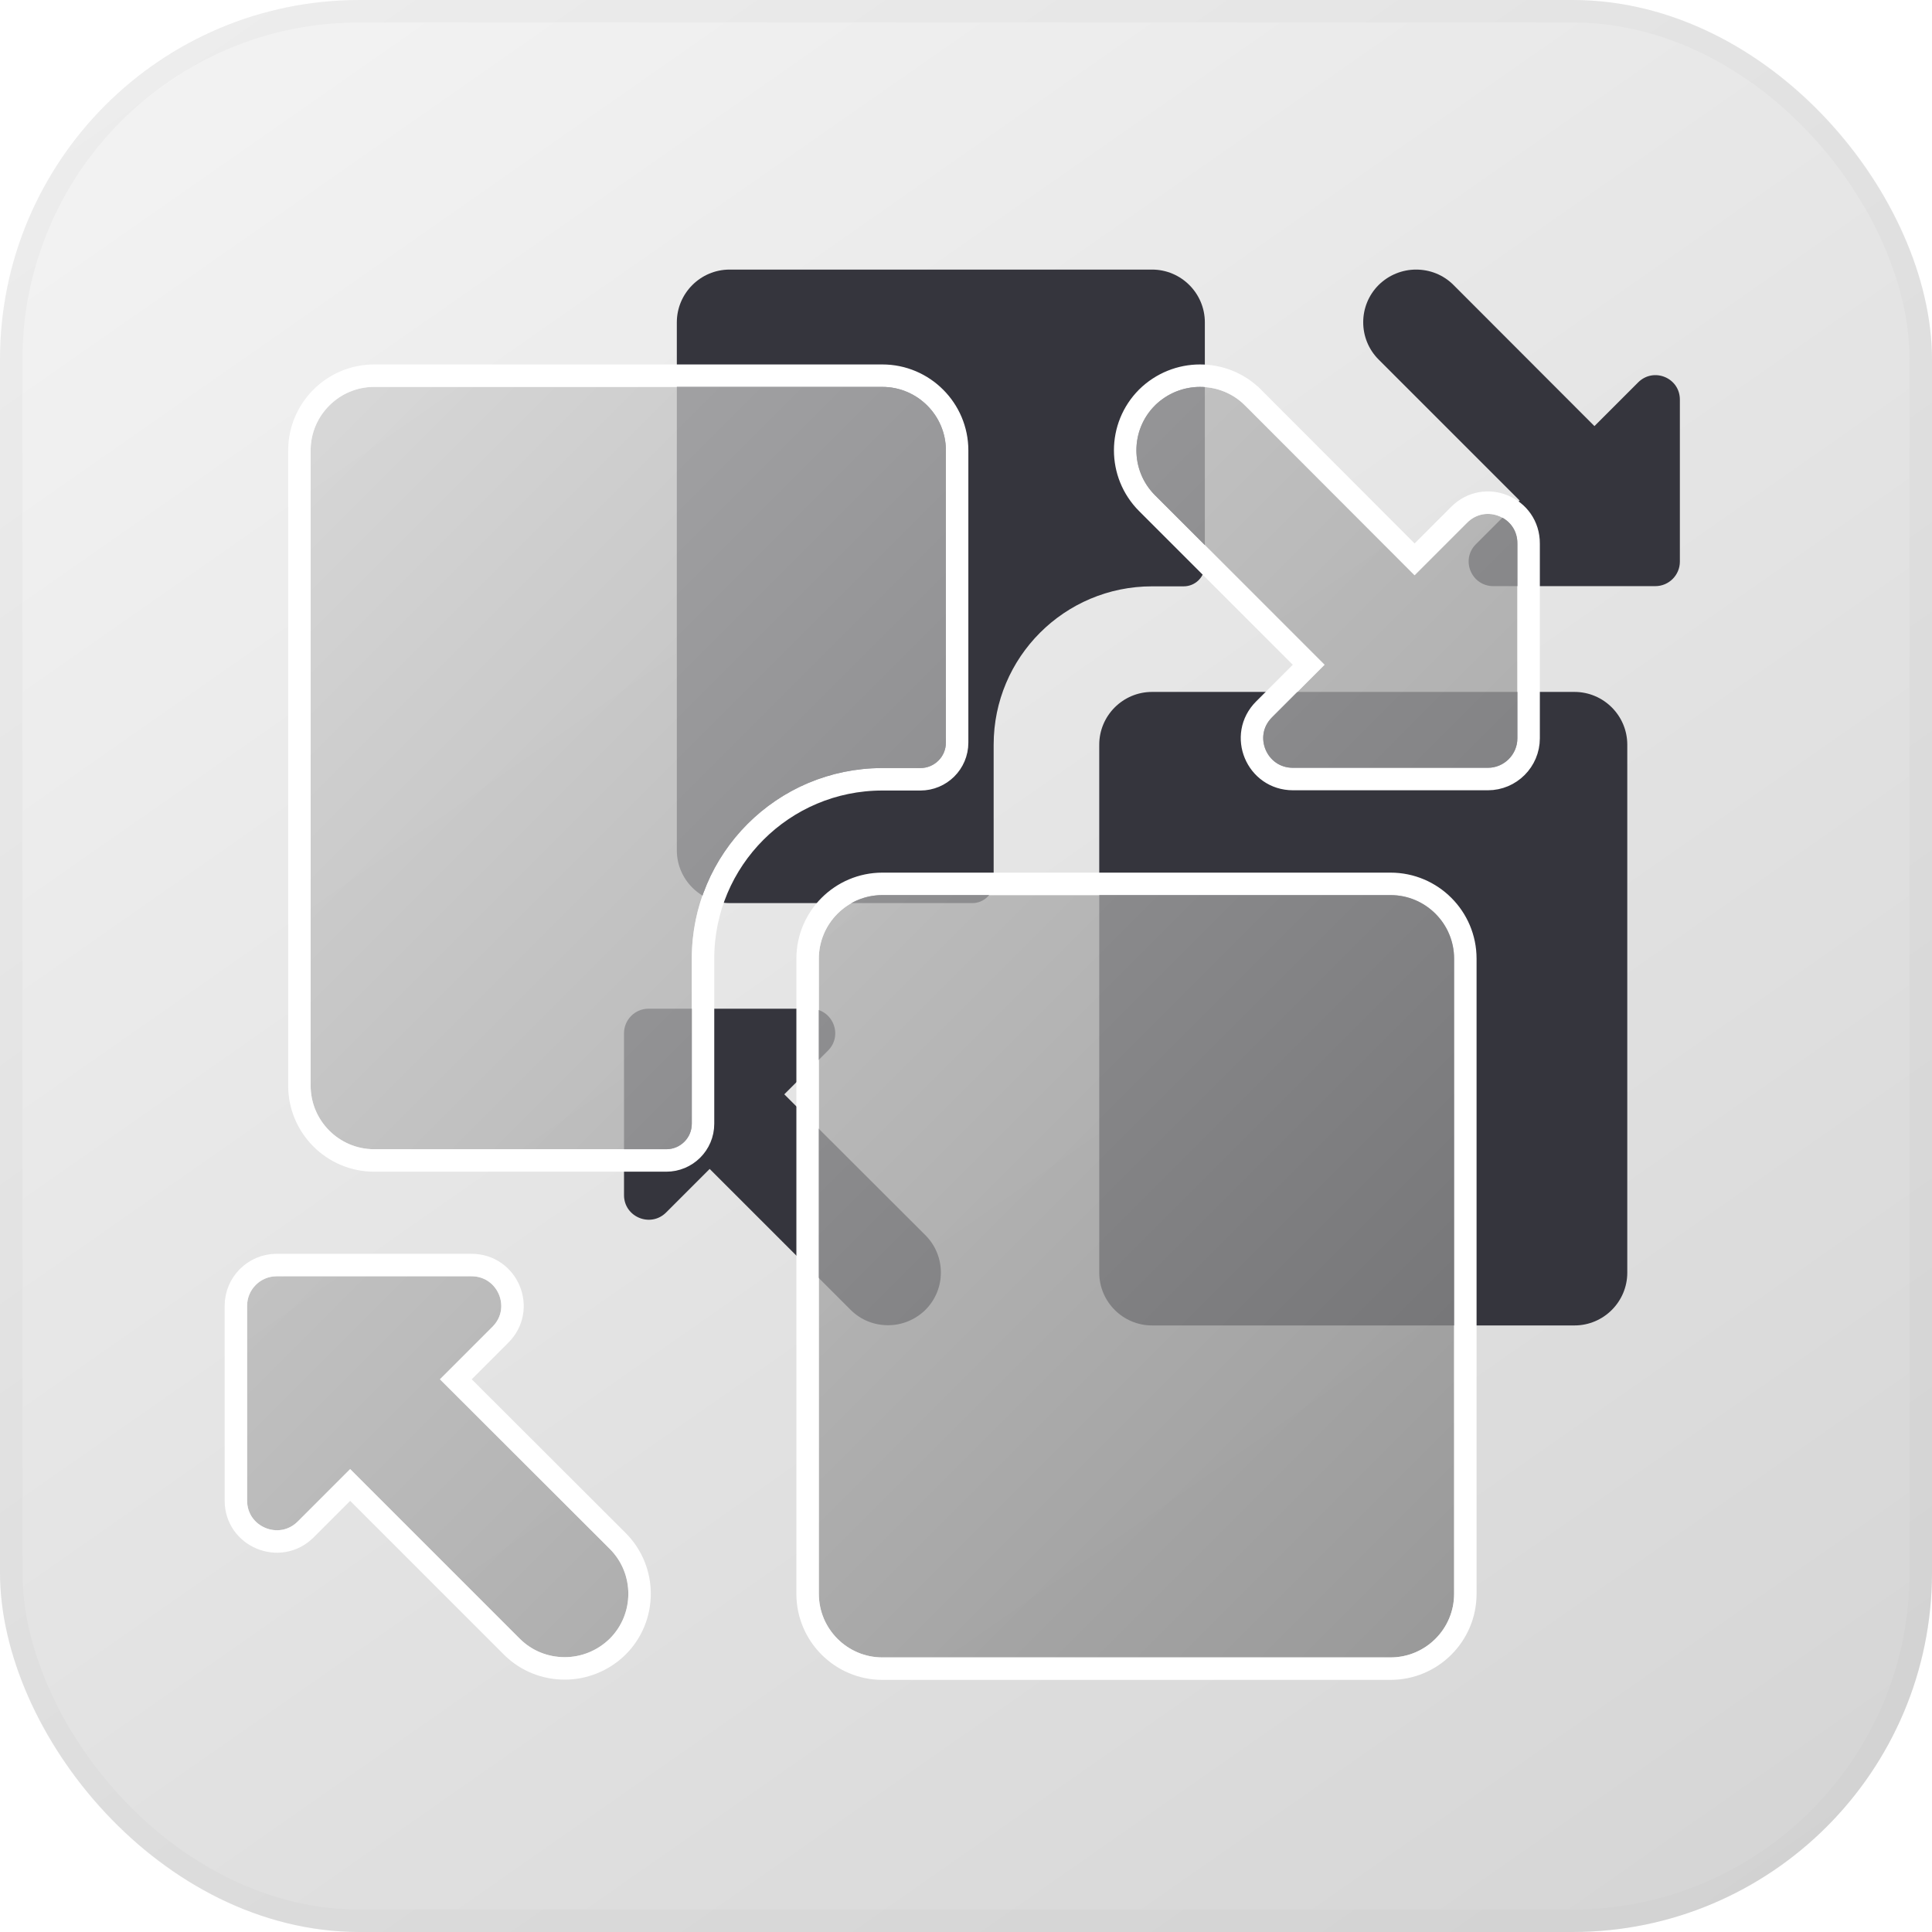 <svg width="86" height="86" viewBox="0 0 86 86" fill="none" xmlns="http://www.w3.org/2000/svg">
<g opacity="0.3">
<rect width="86" height="86" rx="16" fill="url(#paint0_linear_201_1309)"/>
<rect x="0.5" y="0.5" width="85" height="85" rx="15.5" stroke="black" stroke-opacity="0.1"/>
</g>
<path d="M52.688 26.1C53.207 26.1 53.632 25.684 53.632 25.156V14.35C53.632 13.055 52.578 12 51.282 12H32.478C31.183 12 30.128 13.055 30.128 14.35V37.85C30.128 39.145 31.183 40.2 32.478 40.2H43.287C43.805 40.2 44.231 39.784 44.231 39.256V33.15C44.231 29.255 47.386 26.1 51.282 26.1H52.688Z" fill="#35353D"/>
<path d="M70.086 30.8H51.282C49.986 30.8 48.931 31.855 48.931 33.15V56.65C48.931 57.945 49.986 59 51.282 59H70.086C71.381 59 72.436 57.945 72.436 56.65V33.15C72.436 31.855 71.381 30.8 70.086 30.8Z" fill="#35353D"/>
<path d="M34.912 48.712L36.855 46.769C37.549 46.075 37.059 44.9 36.078 44.9H28.869C28.268 44.9 27.777 45.39 27.777 45.992V53.199C27.777 54.17 28.953 54.661 29.647 53.976L31.59 52.033L37.864 58.306C38.327 58.769 38.928 58.991 39.53 58.991C40.131 58.991 40.733 58.759 41.195 58.306C42.111 57.39 42.111 55.901 41.195 54.985L34.912 48.712Z" fill="#35353D"/>
<path d="M72.917 17.024L70.974 18.967L64.7 12.685C64.237 12.222 63.636 12 63.034 12C62.433 12 61.831 12.231 61.369 12.685C60.452 13.601 60.452 15.09 61.369 16.006L67.643 22.279L65.699 24.222C65.005 24.916 65.496 26.091 66.477 26.091H73.685C74.287 26.091 74.777 25.6 74.777 24.999V17.801C74.787 16.82 73.611 16.33 72.917 17.024Z" fill="#35353D"/>
<g filter="url(#filter0_b_201_1309)">
<path d="M40.969 34.189C41.593 34.189 42.105 33.688 42.105 33.053V20.05C42.105 18.492 40.836 17.223 39.277 17.223H16.655C15.097 17.223 13.828 18.492 13.828 20.05V48.328C13.828 49.886 15.097 51.156 16.655 51.156H29.659C30.282 51.156 30.794 50.654 30.794 50.02V42.672C30.794 37.985 34.59 34.189 39.277 34.189H40.969Z" fill="url(#paint1_linear_201_1309)" fill-opacity="0.75"/>
<path d="M61.899 39.844H39.277C37.719 39.844 36.45 41.114 36.45 42.672V70.95C36.45 72.508 37.719 73.777 39.277 73.777H61.899C63.458 73.777 64.727 72.508 64.727 70.95V42.672C64.727 41.114 63.458 39.844 61.899 39.844Z" fill="url(#paint2_linear_201_1309)" fill-opacity="0.75"/>
<path d="M19.583 61.398L21.921 59.06C22.756 58.225 22.166 56.811 20.986 56.811H12.314C11.59 56.811 11 57.401 11 58.125V66.797C11 67.966 12.414 68.556 13.249 67.732L15.587 65.394L23.135 72.942C23.691 73.499 24.415 73.766 25.139 73.766C25.862 73.766 26.586 73.488 27.143 72.942C28.245 71.84 28.245 70.048 27.143 68.946L19.583 61.398Z" fill="url(#paint3_linear_201_1309)" fill-opacity="0.75"/>
<path d="M65.306 23.268L62.968 25.606L55.42 18.047C54.863 17.49 54.14 17.223 53.416 17.223C52.692 17.223 51.969 17.501 51.412 18.047C50.31 19.149 50.31 20.941 51.412 22.043L58.96 29.591L56.622 31.929C55.787 32.764 56.377 34.178 57.557 34.178H66.23C66.954 34.178 67.544 33.588 67.544 32.864V24.203C67.555 23.023 66.141 22.433 65.306 23.268Z" fill="url(#paint4_linear_201_1309)" fill-opacity="0.75"/>
<path d="M20.291 61.397L22.275 59.413C23.427 58.261 22.608 56.311 20.986 56.311H12.314C11.314 56.311 10.5 57.125 10.5 58.125V66.797C10.5 68.412 12.451 69.222 13.6 68.088L13.602 68.086L15.587 66.101L22.781 73.296C23.438 73.953 24.291 74.266 25.139 74.266C25.991 74.266 26.841 73.938 27.493 73.299L27.496 73.296C28.794 71.999 28.794 69.89 27.496 68.592L27.496 68.592L20.291 61.397ZM62.968 24.898L55.774 17.693L55.773 17.693C55.117 17.036 54.263 16.723 53.416 16.723C52.564 16.723 51.714 17.05 51.062 17.689L51.062 17.689L51.059 17.693C49.761 18.99 49.761 21.099 51.059 22.397L58.253 29.591L56.269 31.576C55.117 32.728 55.935 34.678 57.557 34.678H66.23C67.23 34.678 68.044 33.864 68.044 32.864V24.205C68.057 22.576 66.101 21.765 64.952 22.914L62.968 24.898ZM40.969 34.689C41.866 34.689 42.605 33.967 42.605 33.053V20.05C42.605 18.216 41.112 16.723 39.277 16.723H16.655C14.821 16.723 13.328 18.216 13.328 20.05V48.328C13.328 50.163 14.821 51.656 16.655 51.656H29.659C30.555 51.656 31.294 50.934 31.294 50.02V42.672C31.294 38.261 34.867 34.689 39.277 34.689H40.969ZM61.899 39.344H39.277C37.443 39.344 35.95 40.837 35.95 42.672V70.95C35.95 72.784 37.443 74.277 39.277 74.277H61.899C63.734 74.277 65.227 72.784 65.227 70.95V42.672C65.227 40.837 63.734 39.344 61.899 39.344Z" stroke="white"/>
</g>
<defs>
<filter id="filter0_b_201_1309" x="4" y="10.223" width="70.544" height="70.555" filterUnits="userSpaceOnUse" color-interpolation-filters="sRGB">
<feFlood flood-opacity="0" result="BackgroundImageFix"/>
<feGaussianBlur in="BackgroundImageFix" stdDeviation="3"/>
<feComposite in2="SourceAlpha" operator="in" result="effect1_backgroundBlur_201_1309"/>
<feBlend mode="normal" in="SourceGraphic" in2="effect1_backgroundBlur_201_1309" result="shape"/>
</filter>
<linearGradient id="paint0_linear_201_1309" x1="-5.92053e-07" y1="4.3" x2="63.551" y2="95.321" gradientUnits="userSpaceOnUse">
<stop stop-color="#D9D9D9"/>
<stop offset="1" stop-color="#737373"/>
</linearGradient>
<linearGradient id="paint1_linear_201_1309" x1="10.777" y1="17" x2="67.777" y2="74" gradientUnits="userSpaceOnUse">
<stop stop-color="#D3D3D3"/>
<stop offset="1" stop-color="#808080"/>
</linearGradient>
<linearGradient id="paint2_linear_201_1309" x1="10.777" y1="17" x2="67.777" y2="74" gradientUnits="userSpaceOnUse">
<stop stop-color="#D3D3D3"/>
<stop offset="1" stop-color="#808080"/>
</linearGradient>
<linearGradient id="paint3_linear_201_1309" x1="10.777" y1="17" x2="67.777" y2="74" gradientUnits="userSpaceOnUse">
<stop stop-color="#D3D3D3"/>
<stop offset="1" stop-color="#808080"/>
</linearGradient>
<linearGradient id="paint4_linear_201_1309" x1="10.777" y1="17" x2="67.777" y2="74" gradientUnits="userSpaceOnUse">
<stop stop-color="#D3D3D3"/>
<stop offset="1" stop-color="#808080"/>
</linearGradient>
</defs>
</svg>
